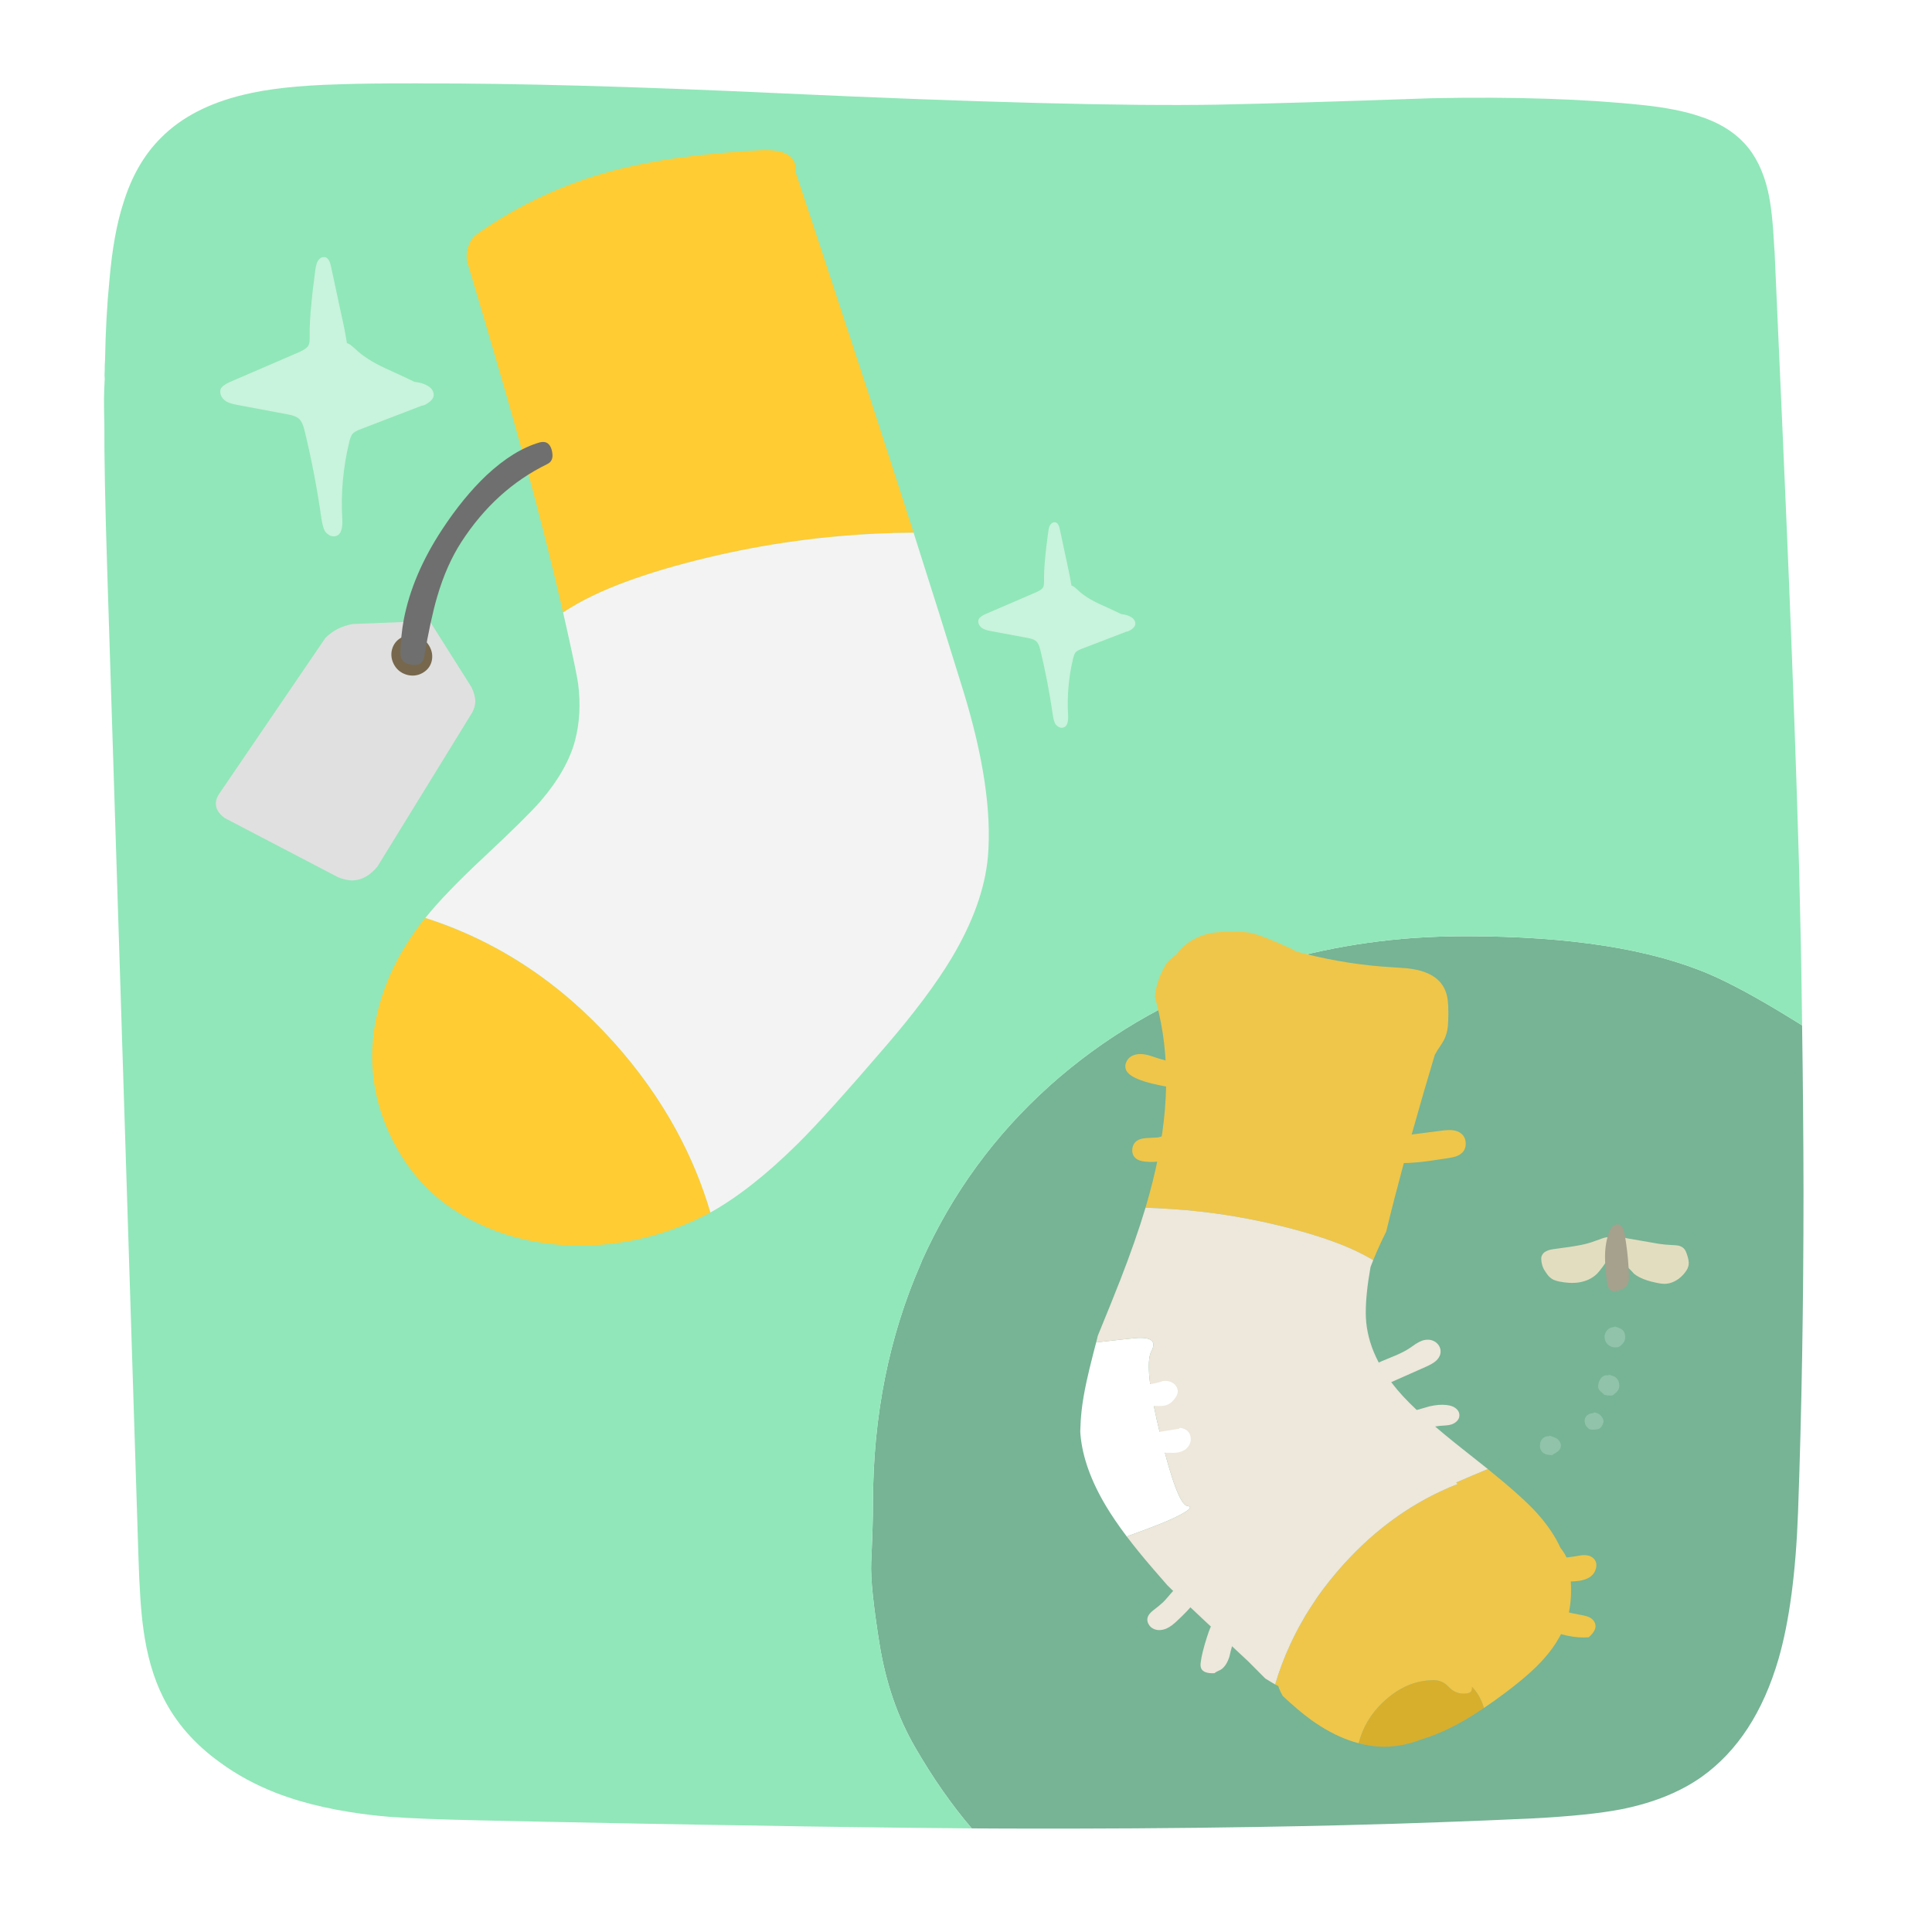<svg fill="none" height="200" viewBox="0 0 200 200" width="200" xmlns="http://www.w3.org/2000/svg"><path d="m0 0h200v200h-200z" fill="#fff"/><path d="m151.728 96.916c-1.832 0-3.646.061-5.442.185-6.308.463-12.347 1.731-18.115 3.802-7.439 2.67-13.952 6.509-19.541 11.517-5.673 5.105-10.068 11.128-13.184 18.069-.045.127-.094.25-.146.37-3.287 7.518-4.931 15.768-4.931 24.75 0 1.452-.061 3.495-.183 6.128-.074 1.599.212 4.41.858 8.435.648 4.025 1.883 7.605 3.707 10.742 1.822 3.151 3.77 5.938 5.843 8.361 1.314.007 2.561.013 3.744.018 8.983.026 17.56-.029 25.731-.166 3.06-.05 6.061-.111 9.003-.184 6.827-.177 13.353-.41 19.576-.702 3.925-.203 6.981-.517 9.168-.941 3.339-.665 6.127-1.791 8.364-3.378 3.689-2.642 6.331-6.697 7.925-12.163 1.121-3.865 1.797-8.928 2.027-15.19.376-10.449.565-21.505.566-33.167-.009-5.61-.057-11.362-.146-17.257-.477-.296-.976-.604-1.497-.923-3.214-1.969-5.887-3.415-8.017-4.338-6.124-2.645-14.561-3.968-25.311-3.968z" fill="#76b495"/><path d="m183.705 26.059c-.011-.166-.023-.332-.037-.498-.126-2.511-.339-4.424-.639-5.74-.48-2.082-1.295-3.743-2.447-4.983-.006-.006-.012-.012-.018-.018-1.148-1.242-2.712-2.178-4.694-2.805-1.478-.5-3.377-.875-5.697-1.126-6.048-.648-13.377-.888-21.987-.72-9.845.347-17.228.568-22.152.664-9.676.163-24.803-.231-45.38-1.181-14.998-.701-27.336-1.039-37.017-1.015-.441-.012-.879-.012-1.315 0-2.652-.012-5.081.018-7.286.092-4.094.11-7.381.473-9.861 1.089-3.585.865-6.415 2.341-8.492 4.43-1.763 1.744-3.072 4.014-3.926 6.811-.676 2.082-1.15 4.715-1.425 7.9-.255 2.563-.407 5.326-.457 8.287-.028.36-.04.723-.036 1.089-.009.166-.015.332-.018.498-0.0.132.006.261.018.388-.034.658-.058 1.323-.073 1.993-.003.867.009 1.747.037 2.639-.017 3.441.08 8.449.292 15.024l3.232 102.16c.099 3.333.269 5.855.511 7.567.368 2.746 1.05 5.108 2.045 7.088 1.3 2.618 3.272 4.876 5.917 6.773 1.711 1.253 3.622 2.292 5.734 3.12.826.32 1.678.609 2.557.867 1.561.458 3.259.833 5.095 1.126 1.302.21 2.672.376 4.109.498 2.153.158 5.294.281 9.423.369 4.724.105 9.216.198 13.477.277.958.02 1.901.038 2.831.056 4.342.081 8.433.149 12.272.203 1.778.036 3.5.067 5.168.092 6.532.097 12.242.165 17.13.203-2.074-2.424-4.022-5.211-5.844-8.361-1.824-3.137-3.059-6.717-3.707-10.742-.646-4.025-.932-6.836-.858-8.435.122-2.633.183-4.676.183-6.128 0-8.982 1.643-17.232 4.931-24.751.052-.119.101-.242.146-.369 3.116-6.941 7.511-12.964 13.185-18.069 5.588-5.008 12.101-8.847 19.54-11.517 5.768-2.072 11.807-3.339 18.115-3.803 1.796-.123 3.61-.185 5.442-.185 10.75 0 19.187 1.323 25.311 3.968 2.131.923 4.803 2.369 8.017 4.338.521.319 1.02.627 1.497.922-.031-2.729-.074-5.491-.127-8.287-.058-2.623-.119-5.269-.183-7.937v-.018c-.022-.989-.052-2.016-.091-3.082-.213-7.221-.53-16.044-.95-26.467-.213-5.151-.45-10.682-.712-16.593-.242-5.562-.503-11.462-.785-17.7z" fill="#91e7b9"/><path d="m153.514 176.491c.04.113.074.218.104.314-.497.341-.969.647-1.416.919-1.373.838-2.701 1.497-3.982 1.978-.363.137-.712.253-1.047.349-1.098.427-2.16.675-3.188.744-1.086.085-2.199-.028-3.338-.337.409-1.611 1.238-3.015 2.486-4.211 1.611-1.543 3.372-2.315 5.283-2.315.606 0 1.124.233 1.553.698.438.466.956.698 1.554.698.384 0 .637-.073.76-.221.069-.085.103-.244.103-.477.491.497.867 1.117 1.128 1.861z" fill="#d8ae2d"/><path d="m132.326 174.537c-.108-.05-.216-.105-.322-.163.422-1.434.948-2.826 1.577-4.175.276-.598.571-1.187.886-1.769.159-.291.324-.582.495-.872l.15-.267c.176-.287.356-.574.54-.861l.76-1.152c.804-1.133 1.687-2.235 2.647-3.303 3.439-3.818 7.387-6.602 11.843-8.352-.054-.045-.107-.096-.161-.151.542-.237 1.102-.477 1.68-.721.576-.243 1.11-.468 1.6-.675 2.411 1.952 4.095 3.46 5.052 4.525 1.094 1.21 1.915 2.42 2.463 3.629.283.356.494.693.633 1.012.192.434.322 1.047.391 1.838.146 1.558.081 2.904-.195 4.036-.392 1.598-1.236 3.125-2.532 4.583-.883 1.008-2.199 2.171-3.948 3.49-.805.605-1.561 1.144-2.267 1.617-.03-.097-.064-.202-.104-.315-.261-.744-.637-1.364-1.128-1.861 0 .233-.034.392-.103.477-.123.148-.376.221-.76.221-.598 0-1.116-.232-1.554-.698-.429-.465-.947-.698-1.553-.698-1.911 0-3.672.772-5.283 2.315-1.248 1.196-2.077 2.6-2.486 4.211-.328-.083-.658-.183-.989-.302-1.32-.474-2.632-1.179-3.936-2.118-.899-.655-1.877-1.481-2.935-2.477-.073-.137-.146-.276-.219-.419-.107-.215-.188-.416-.242-.605zm-10.53-75.747c.449-.618 1.013-1.122 1.692-1.512.621-.341 1.25-.57 1.887-.686.476-.093 1.201-.14 2.175-.14.867 0 1.481.035 1.842.105.383.07.993.268 1.83.593 1.25.512 2.152.911 2.704 1.198.075.039.174.094.299.163.292.078.545.144.76.198 3.069.775 6.111 1.248 9.126 1.419.76.046 1.263.081 1.508.104.568.062 1.067.155 1.496.279 1.151.334 1.945.923 2.383 1.769.191.364.318.802.379 1.314.039.31.058.779.058 1.407-.008.582-.027 1.012-.058 1.292-.061.473-.172.884-.333 1.233-.077.162-.188.356-.334.581-.169.248-.292.434-.368.558-.118.2-.221.374-.311.524-.431 1.45-.826 2.788-1.186 4.013-.46 1.597-.863 3.009-1.208 4.234-.66 2.381-1.27 4.649-1.83 6.805-.284 1.112-.553 2.194-.805 3.245-.491.977-.94 1.966-1.347 2.966-.045-.027-.087-.054-.127-.081-.502-.296-1.032-.575-1.588-.838-1.366-.651-3.05-1.275-5.052-1.873-4.174-1.217-8.402-2.016-12.683-2.396-.522-.046-1.043-.085-1.565-.116-.851-.056-1.703-.099-2.555-.128.146-.499.284-.988.414-1.466 1.911-6.971 2.233-13.206.967-18.704-.095-.404-.233-.977-.414-1.721.047-.392.108-.733.184-1.024.21-.816.551-1.611 1.024-2.385.341-.364.687-.674 1.036-.931z" fill="#efc649"/><path d="m113.21 139.979c.086-.336.174-.673.265-1.012 2.12-.244 3.424-.388 3.913-.431.038-.007.069-.011.092-.011 1.695-.147 2.266.299 1.715 1.337-.558 1.038-.248 3.946.932 8.724 1.172 4.786 2.1 7.221 2.785 7.305.676.093.108.558-1.703 1.396-.253.116-.56.248-.921.395-.882.357-2.098.815-3.648 1.373-.86-1.14-1.581-2.198-2.164-3.175-1.542-2.591-2.417-5.037-2.624-7.34-.01-.116-.017-.233-.023-.349.017-.757.063-1.474.138-2.152.1-.907.272-1.923.518-3.048.146-.682.387-1.686.725-3.012z" fill="#fff"/><path d="m118.585 125.02c.852.029 1.704.072 2.555.128.521.031 1.043.07 1.565.116 4.281.38 8.509 1.179 12.683 2.396 2.002.598 3.686 1.222 5.052 1.873.556.263 1.086.542 1.588.838.04.027.082.054.127.081-.095.233-.187.466-.276.698-.33 1.835-.495 3.417-.495 4.746 0 2.722 1.093 5.386 3.28 7.991 1.373 1.636 3.775 3.796 7.204 6.479.773.604 1.49 1.174 2.153 1.71-.491.207-1.024.432-1.6.675-.578.244-1.138.484-1.681.721.055.055.108.106.162.151-4.456 1.75-8.404 4.534-11.843 8.352-.961 1.069-1.843 2.17-2.647 3.303l-.76 1.152c-.184.287-.365.574-.541.861l-.149.267c-.171.29-.336.581-.495.873-.315.581-.61 1.17-.886 1.768-.629 1.349-1.155 2.741-1.577 4.175-.136-.075-.275-.157-.414-.244-.203-.115-.406-.239-.61-.372-.742-.742-1.336-1.339-1.784-1.791-3.545-3.288-6.184-5.766-7.918-7.433-.151-.145-.296-.288-.438-.431-.501-.568-1.026-1.173-1.576-1.814-.982-1.14-1.857-2.218-2.624-3.234 1.55-.558 2.766-1.016 3.648-1.372.361-.148.668-.28.921-.396 1.811-.838 2.379-1.303 1.703-1.396-.685-.084-1.613-2.519-2.785-7.305-1.18-4.778-1.49-7.686-.932-8.724.551-1.038-.02-1.484-1.715-1.337-.023 0-.054.004-.092.011-.489.043-1.793.187-3.913.431.056-.231.113-.463.172-.698.995-2.427 1.77-4.35 2.325-5.77 1.07-2.751 1.941-5.244 2.613-7.479z" fill="#eee7db"/><path d="m173.563 132.523c-.353.217-.714.341-1.082.372-.276.023-.633-.016-1.071-.117-.368-.077-.667-.155-.897-.232-.591-.194-1.048-.427-1.37-.698-.069-.07-.165-.175-.288-.314-.145-.155-.253-.264-.322-.326-.046-.046-.138-.136-.276-.267-.13-.117-.226-.214-.288-.291-.161-.194-.307-.462-.437-.803-.069-.194-.169-.484-.299-.872-.016-.047-.035-.093-.058-.14-.008.016-.015.031-.023.047l-.126.256c-.162.403-.292.705-.392.907-.123.248-.383.64-.782 1.175-.254.325-.43.539-.53.64-.483.473-1.108.771-1.876.895-.621.093-1.319.058-2.094-.104-.399-.094-.676-.214-.829-.361-.146-.101-.311-.291-.495-.57-.153-.217-.253-.392-.299-.523-.054-.117-.104-.295-.15-.536-.038-.255-.042-.442-.011-.558.084-.287.276-.492.575-.616.169-.086.445-.152.829-.198l1.519-.21c.913-.139 1.542-.263 1.887-.372.215-.054.465-.135.749-.244l.748-.268c.314-.108.579-.147.794-.116.123.016.23.062.322.14-.008-.21.054-.38.184-.512.1-.116.242-.163.426-.14.169.031.295.113.38.245.046.131.096.217.149.256.054.054.146.093.277.116l3.28.57c.46.07.905.112 1.335.128.337.015.571.035.702.058.245.054.441.155.587.302.115.117.214.299.299.547.176.496.242.88.196 1.152-.031.248-.154.508-.369.779-.253.333-.544.601-.874.803z" fill="#e3ddbf"/><path d="m166.151 130.022c.015-.939.157-1.761.426-2.466.084-.248.203-.446.356-.594.169-.178.361-.248.576-.209.353.054.583.411.69 1.07l.15.989c.146 1.008.238 2.051.276 3.129.031.597-.061 1.008-.276 1.233-.115.132-.345.264-.691.395-.36.117-.636.136-.828.059-.276-.125-.445-.481-.507-1.071-.122-1.093-.18-1.938-.172-2.535z" fill="#a5a18d"/><path d="m165.921 146.853c.061.116.084.241.069.372-.008.039-.039.124-.092.256-.085.155-.161.268-.231.338-.145.131-.425.19-.84.174-.107 0-.184-.008-.23-.023-.077-.031-.149-.078-.219-.14-.199-.186-.31-.395-.333-.628-.031-.279.046-.5.23-.663.146-.147.384-.236.713-.267v-.059c.2.008.384.07.553.187.169.116.295.267.38.453zm.575-4.49c.031-.015.042-.035.035-.058.33.078.564.167.702.268.199.147.326.356.379.628.054.263.016.504-.115.721-.084.124-.222.264-.414.419-.084.069-.153.108-.207.116-.023.008-.088.012-.196.012l-.391-.035c-.13-.024-.203-.039-.219-.047-.015-.008-.092-.081-.23-.221-.084-.07-.146-.124-.184-.163-.069-.069-.119-.135-.15-.197-.069-.132-.084-.299-.046-.501.054-.294.154-.515.3-.663.184-.217.399-.306.644-.267.031.008.061.004.092-.012zm-6.134 6.247c.399.108.683.224.852.349.13.1.226.221.287.36.077.147.1.295.069.442-.03.186-.134.353-.31.5-.139.109-.311.21-.518.303v.07c-.445 0-.76-.066-.944-.198-.269-.186-.395-.458-.38-.814 0-.287.088-.52.265-.698.199-.202.426-.28.679-.233zm6.641-11.225c.092-.016.145-.039.161-.07.483.132.79.298.92.5.085.124.135.299.15.524.015.201-.015.376-.092.523-.069.14-.2.291-.391.454-.116.077-.188.12-.219.128-.061.023-.123.034-.184.034-.392.024-.71-.093-.955-.348-.215-.233-.311-.516-.288-.85.031-.155.065-.267.103-.337.077-.155.185-.283.323-.384.145-.101.303-.159.472-.174z" fill="#fff" fill-opacity=".2"/><path d="m158.854 166.092c.192-.077.399-.108.622-.093.268.016.667.136 1.197.361.936.364 1.856.624 2.762.779.514.086.871.175 1.07.268.391.201.61.477.656.826.054.387-.18.806-.702 1.256-1.358.116-2.931-.213-4.719-.989-.537-.217-.92-.461-1.15-.733-.162-.186-.261-.395-.3-.628-.046-.256-.011-.477.104-.663.1-.17.253-.298.46-.384zm-.276-2.989c-.077-.233-.073-.446.012-.64.115-.263.376-.477.782-.64.461-.193 1.051-.345 1.773-.453.406-.054 1.016-.136 1.829-.244.507-.101.864-.148 1.071-.14.437.015.763.151.978.407.215.248.28.558.196.931-.077.356-.254.643-.53.86-.406.318-1.043.493-1.91.524-.675.015-1.109.035-1.301.058-.575.109-1.005.167-1.289.174-.514.032-.924-.073-1.231-.314-.177-.139-.303-.314-.38-.523zm-16.584-43.504c-.123-.186-.181-.38-.173-.581.008-.403.238-.725.691-.966.253-.131.648-.228 1.185-.29l5.49-.71c.476-.062.851-.081 1.128-.058.414.039.744.167.989.384.269.24.411.558.426.954.016.387-.099.713-.345.977-.184.186-.422.325-.714.418-.199.062-.479.121-.84.175-1.358.217-2.39.357-3.096.419-1.15.108-2.186.116-3.107.023-.506-.047-.901-.151-1.185-.314-.192-.109-.342-.252-.449-.431zm-23.248-1.791c.69-.031 1.066-.05 1.128-.058.253-.047.614-.178 1.082-.396.46-.217.817-.348 1.07-.395.552-.101 1.258.019 2.118.361.406.155.679.329.817.523.184.248.207.539.069.872-.131.334-.349.528-.656.582-.154.023-.361.008-.622-.047-.299-.069-.506-.104-.621-.104-.192 0-.415.054-.668.163-.138.069-.349.178-.633.325-1.02.535-2.11.741-3.268.617-.453-.039-.791-.159-1.013-.361-.253-.232-.365-.543-.334-.93.039-.38.2-.671.484-.873.237-.163.586-.256 1.047-.279zm5.593-5.118c-.13.202-.303.33-.518.384-.169.054-.368.058-.598.012-.062-.016-.261-.074-.599-.175-.368-.116-1.254-.31-2.658-.582-1.09-.217-1.941-.484-2.555-.802-.491-.256-.783-.543-.875-.861-.077-.233-.057-.473.058-.721.099-.24.257-.43.472-.57.391-.24.87-.314 1.438-.221.207.031.449.093.725.186.307.109.541.186.702.233.906.248 1.581.438 2.026.57.782.24 1.404.531 1.864.872.43.318.664.667.702 1.047.016.225-.046.434-.184.628z" fill="#efc649"/><path d="m149.636 147.563c-.292.015-.507.031-.645.046-.284.031-.644.101-1.082.21-.583.147-.943.232-1.082.255-.506.117-.916.117-1.231 0-.199-.069-.364-.19-.495-.36-.138-.186-.199-.38-.184-.582.023-.279.188-.519.495-.721.169-.109.445-.217.829-.326 1.043-.302 1.622-.469 1.737-.5.668-.155 1.259-.201 1.773-.139.368.038.667.139.897.302.307.225.449.496.426.814-.007.202-.096.388-.264.559-.146.147-.33.259-.553.337-.161.054-.368.089-.621.105zm-8.736-4.374c-.207-.287-.245-.57-.115-.849.092-.21.315-.415.668-.617.522-.31 1.051-.581 1.588-.814.322-.139.817-.345 1.485-.616.575-.248 1.047-.497 1.415-.745.138-.093.346-.236.622-.43.245-.155.468-.268.667-.338.461-.147.875-.124 1.243.07.192.101.349.245.472.431.123.194.184.395.184.605.008.38-.169.725-.529 1.035-.207.178-.556.376-1.047.593l-4.063 1.803c-.376.163-.671.275-.886.337-.346.093-.652.113-.921.058-.322-.069-.583-.244-.783-.523zm-15.03 24.45c.291-.232.506-.414.644-.546.108-.124.192-.217.254-.279.099-.117.191-.202.276-.256.215-.155.468-.21.759-.163.284.039.507.167.668.384.161.209.242.465.242.767 0 .272-.062.551-.185.838-.076.17-.207.419-.391.744-.192.326-.326.574-.403.745-.146.341-.299.876-.46 1.605-.215.675-.518 1.132-.909 1.373-.039.023-.15.077-.334.162-.138.07-.246.136-.322.198-.737.031-1.19-.132-1.358-.488-.077-.171-.092-.396-.046-.675.069-.597.28-1.45.633-2.559.138-.434.257-.764.356-.989.162-.357.353-.643.576-.861zm-1.922-3.419c.222.248.307.515.253.802-.031.186-.161.419-.391.698-.599.729-1.232 1.4-1.899 2.012-.415.411-.798.694-1.151.85-.522.217-.986.221-1.393.011-.215-.108-.379-.279-.495-.512-.115-.232-.134-.461-.057-.686.069-.201.222-.403.46-.605.514-.395.89-.705 1.128-.93.146-.14.345-.361.599-.663.26-.311.46-.532.598-.663.529-.504 1.051-.737 1.565-.698.307.023.568.151.783.384z" fill="#eee7db"/><path d="m122.993 148.202c.153.163.241.369.264.617.031.233-.004.457-.103.675-.192.418-.541.694-1.048.825-.184.055-.402.082-.656.082-.069 0-.295-.004-.679-.012-.383-.008-.637-.019-.759-.035-.284-.031-.522-.097-.714-.197-.238-.117-.418-.291-.541-.524-.13-.248-.149-.485-.057-.709.084-.21.257-.373.518-.489.176-.078.425-.143.748-.198l1.979-.314c.115-.015.173-.054.173-.116.383.039.675.17.875.395zm-2.578-5.246c.422-.038.774.047 1.058.256.161.109.28.252.357.431.085.178.111.36.081.546-.039.202-.165.435-.38.698-.2.233-.391.396-.576.489-.253.132-.598.19-1.035.174-.415 0-.833-.023-1.255-.07-.529-.046-.897-.178-1.105-.395-.168-.171-.257-.384-.264-.64-.008-.263.069-.484.23-.663.146-.155.353-.271.621-.349.123-.031.372-.073.748-.128.514-.054 1.021-.17 1.52-.349z" fill="#fff"/><path d="m70.036 117.04c-1.761-3.239-3.943-6.306-6.545-9.202-5.556-6.168-12.041-10.44-19.456-12.817h-.016c-2.078 2.609-3.565 5.301-4.462 8.075-1.542 4.742-1.362 9.335.541 13.778.383.884.815 1.724 1.296 2.52 1.728 2.885 4.079 5.124 7.054 6.715 3.489 1.902 7.382 2.847 11.68 2.836 4.112-.023 8.066-.907 11.861-2.653.514-.232 1.034-.492 1.558-.78-.875-2.951-2.045-5.775-3.511-8.472zm12.32-99.233c.153-1.636-1.066-2.388-3.658-2.255-6.081.332-11.161 1.039-15.24 2.122-5.075 1.349-9.755 3.526-14.043 6.533-.492.354-.826.862-1.001 1.525-.164.63-.137 1.232.082 1.807 2.122 7.107 3.757 12.711 4.905 16.812 1.958 7.008 3.587 13.358 4.889 19.051.984-.652 2.062-1.254 3.232-1.807 1.947-.928 4.347-1.818 7.202-2.669 5.949-1.735 11.976-2.874 18.078-3.416 2.57-.232 5.162-.354 7.776-.365-1.345-4.189-2.756-8.55-4.232-13.082-1.367-4.167-3.204-9.76-5.512-16.779-.252-.741-.503-1.503-.755-2.288-.558-1.658-1.132-3.388-1.722-5.19z" fill="#fc3"/><path d="m86.802 55.511c-6.103.542-12.129 1.68-18.078 3.416-2.854.851-5.255 1.741-7.202 2.669-1.17.553-2.248 1.155-3.232 1.807.109.486.219.967.328 1.442.711 3.172 1.121 5.151 1.23 5.936.263 2.1.159 4.051-.312 5.853-.536 2.045-1.728 4.145-3.576 6.301-.973 1.116-2.915 3.034-5.824 5.753-2.712 2.531-4.747 4.643-6.103 6.334 7.415 2.377 13.9 6.649 19.456 12.816 2.603 2.896 4.785 5.963 6.545 9.202 1.466 2.697 2.636 5.521 3.511 8.473 2.811-1.559 5.84-3.947 9.088-7.163 1.958-1.946 4.982-5.3 9.072-10.064 2.975-3.46 5.25-6.505 6.824-9.136 2.198-3.692 3.445-7.179 3.74-10.462.394-4.665-.47-10.434-2.592-17.31-1.564-5.074-3.264-10.484-5.102-16.232-2.614.011-5.206.133-7.776.365z" fill="#f3f3f3"/><path d="m48.792 71.113-4.314-6.831-7.956.315c-1.137.199-2.083.68-2.838 1.442l-10.958 16.083c-.252.354-.377.702-.377 1.045-.022.542.279 1.044.902 1.509l11.746 6.135c.503.21.99.321 1.46.332.973-.011 1.854-.503 2.641-1.476l9.761-15.867c.208-.365.323-.746.344-1.144 0-.486-.137-1-.41-1.542z" fill="#e0e0e0"/><path d="m44.681 68.472c.134-.547.057-1.074-.231-1.581-.264-.472-.66-.801-1.189-.987-.535-.201-1.054-.194-1.559.022-.509.23-.862.598-1.058 1.105-.198.551-.171 1.098.081 1.64.267.57.703.956 1.308 1.158.588.182 1.142.136 1.663-.14.513-.275.842-.68.985-1.217z" fill="#77684d"/><path d="m41.803 64.116c-.218 1.173-.332 2.345-.344 3.515-.011.674.366 1.067 1.132 1.177.765.111 1.203-.149 1.312-.779.459-2.675.913-4.77 1.362-6.284.634-2.167 1.466-4.046 2.494-5.637 2.351-3.626 5.31-6.312 8.875-8.058.472-.213.647-.633.525-1.26-.007-.052-.018-.107-.033-.166-.186-.719-.602-.995-1.247-.829-1.804.519-3.647 1.658-5.528 3.416-1.597 1.514-3.128 3.388-4.593 5.621-2.042 3.111-3.36 6.206-3.954 9.285z" fill="#6f6f6f"/><path d="m43.559 39.643c-.175-.044-.394-.083-.656-.116-.722-.354-1.706-.812-2.953-1.376-1.367-.63-2.422-1.304-3.166-2.023-.241-.221-.426-.376-.558-.464-.109-.066-.213-.116-.312-.149-.131-.851-.334-1.879-.607-3.084l-1.05-4.891c-.099-.486-.273-.785-.525-.895-.153-.044-.306-.039-.459.017-.142.077-.257.182-.344.315-.12.166-.213.47-.279.912-.219 1.636-.355 2.808-.41 3.515-.142 1.304-.202 2.476-.18 3.515 0 .387-.038.658-.115.812-.109.232-.416.464-.919.696l-7.267 3.134c-.503.232-.809.47-.919.713-.066.199-.055.42.033.663.087.21.23.387.426.531.252.199.673.348 1.263.448l5.2.978c.602.1 1.017.271 1.247.514.208.21.377.586.509 1.127.733 3.007 1.318 6.057 1.755 9.152.098.63.224 1.072.377 1.326.153.199.339.348.558.448.23.088.448.088.656 0 .426-.177.618-.735.574-1.675-.164-2.708.077-5.394.722-8.058.087-.343.191-.608.312-.796.142-.177.454-.354.935-.531l6.217-2.388c.153-.022.295-.066.426-.133.087-.044.17-.094.246-.149.339-.221.536-.464.591-.73.044-.321-.071-.614-.344-.879-.273-.21-.602-.37-.984-.481zm66.144 15.105c-.077-.365-.208-.586-.394-.663-.109-.033-.219-.028-.328.017-.109.055-.197.133-.262.232-.088.121-.154.343-.197.663-.164 1.205-.268 2.067-.312 2.587-.098.962-.142 1.824-.131 2.587 0 .287-.028.486-.082.597-.077.177-.301.348-.673.514l-5.348 2.305c-.372.177-.596.354-.672.531-.055.144-.05.304.016.481.066.155.17.287.312.398.186.144.497.254.935.332l3.822.713c.449.077.755.204.919.381.153.155.279.431.377.829.536 2.211.968 4.455 1.296 6.731.066.464.159.79.279.978.109.144.246.254.41.332.164.066.323.066.476 0 .317-.133.459-.542.426-1.227-.12-2.001.055-3.979.525-5.936.066-.254.142-.448.23-.58.109-.133.339-.265.689-.398l4.577-1.758c.109-.011.213-.044.312-.1.065-.033.125-.066.18-.1.252-.166.399-.348.443-.547.033-.232-.055-.448-.263-.647-.196-.155-.437-.271-.721-.348-.132-.033-.29-.061-.476-.083-.536-.265-1.263-.603-2.182-1.011-1.006-.464-1.783-.962-2.329-1.492-.175-.166-.312-.282-.411-.348-.076-.044-.153-.077-.229-.1-.099-.63-.246-1.387-.443-2.272z" fill="#fff" fill-opacity=".498"/></svg>